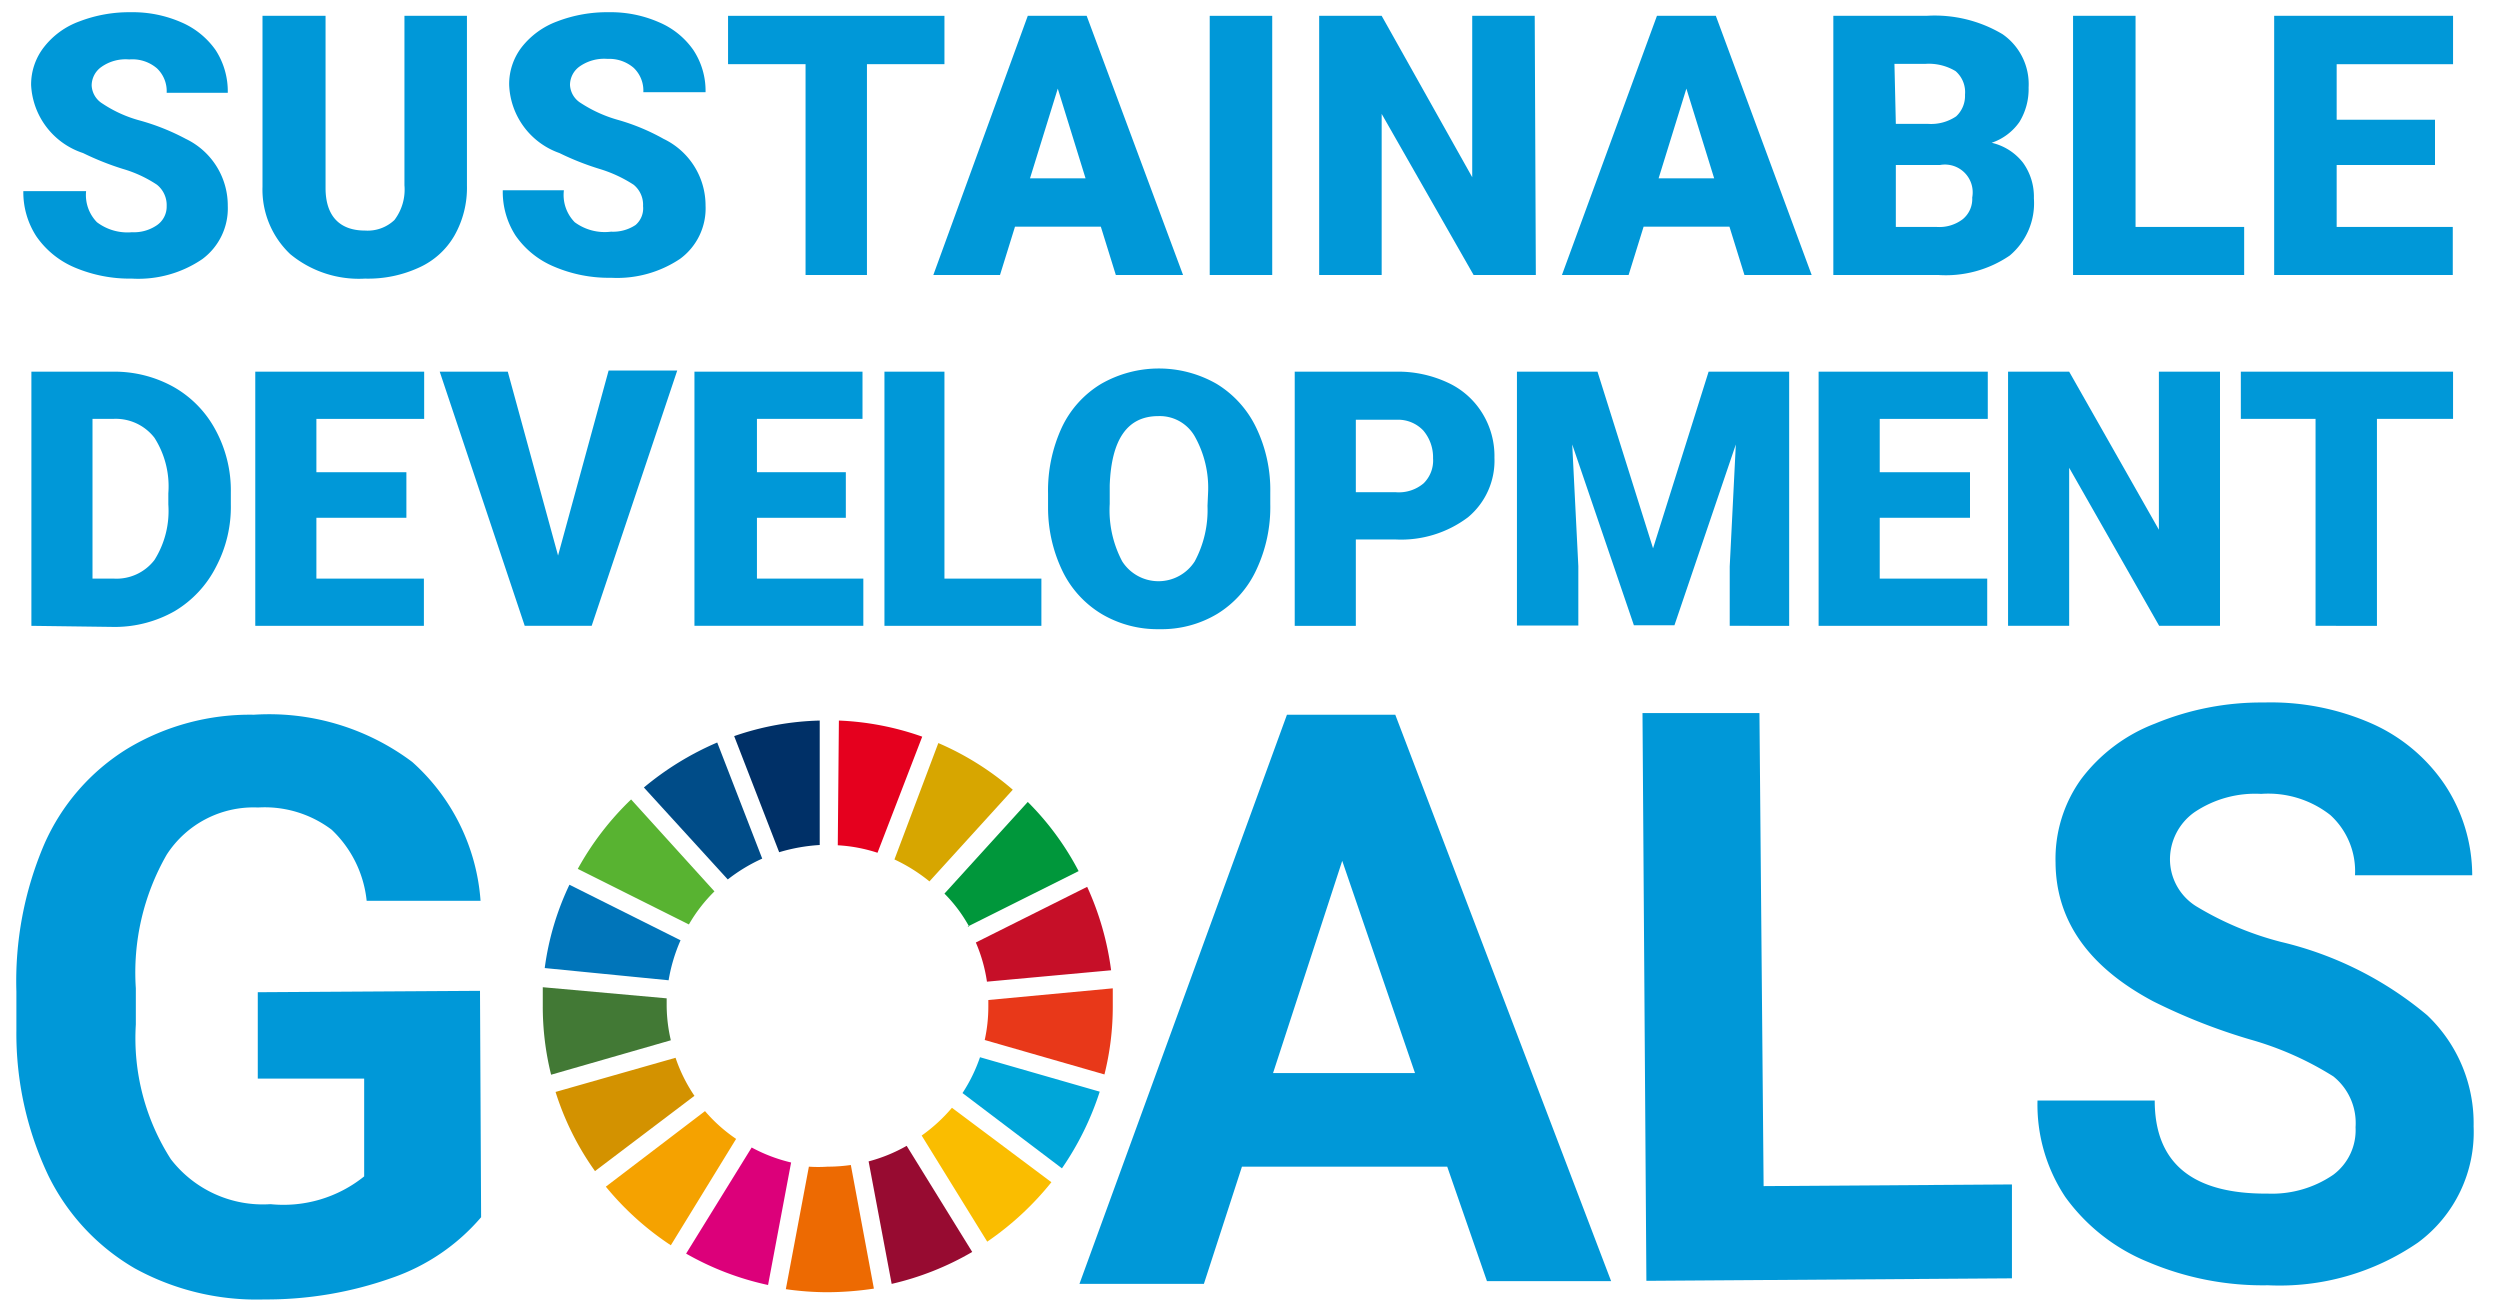 <svg id="レイヤー_1" data-name="レイヤー 1" xmlns="http://www.w3.org/2000/svg" width="90" height="47" viewBox="0 0 90 47"><defs><style>.cls-1{fill:#0098d8;}.cls-2{fill:#58b331;}.cls-3{fill:#d7a600;}.cls-4{fill:#c60f28;}.cls-5{fill:#00973b;}.cls-6{fill:#427935;}.cls-7{fill:#fabd00;}.cls-8{fill:#e83819;}.cls-9{fill:#f5a200;}.cls-10{fill:#0075ba;}.cls-11{fill:#970b31;}.cls-12{fill:#00a6d9;}.cls-13{fill:#ed6a02;}.cls-14{fill:#e5001e;}.cls-15{fill:#dc007a;}.cls-16{fill:#003067;}.cls-17{fill:#d39200;}.cls-18{fill:#004c88;}</style></defs><path class="cls-1" d="M17.32,43.82A7.38,7.38,0,0,1,14.12,46a13.49,13.49,0,0,1-4.6.78,9.1,9.1,0,0,1-4.67-1.12,7.86,7.86,0,0,1-3.11-3.34A11.91,11.91,0,0,1,.59,37.09V35.7a12.54,12.54,0,0,1,1-5.3,7.65,7.65,0,0,1,3-3.45,8.56,8.56,0,0,1,4.55-1.22,8.58,8.58,0,0,1,5.7,1.7,7.41,7.41,0,0,1,2.46,5l-4.1,0a4.1,4.1,0,0,0-1.26-2.56,4,4,0,0,0-2.65-.8A3.72,3.72,0,0,0,6,30.77a8.53,8.53,0,0,0-1.11,4.81v1.3a8.07,8.07,0,0,0,1.26,4.85,4.18,4.18,0,0,0,3.59,1.62,4.63,4.63,0,0,0,3.37-1l0-3.52-3.83,0,0-3.11,8-.05Z"/><path class="cls-1" d="M52.1,42l-7.39,0-1.37,4.22-4.48,0,7.47-20.49,3.9,0L58,46.12l-4.47,0Zm-6.27-3.37,5.11,0-2.62-7.64Z"/><path class="cls-1" d="M63.49,42.7l8.94-.06,0,3.38-13.16.09-.14-20.44,4.21,0Z"/><path class="cls-1" d="M84.8,40.58A2.15,2.15,0,0,0,84,38.75a11.45,11.45,0,0,0-3-1.33,21.16,21.16,0,0,1-3.48-1.37q-3.5-1.86-3.52-5a4.91,4.91,0,0,1,.92-3,6,6,0,0,1,2.66-2,10,10,0,0,1,3.92-.76,9,9,0,0,1,3.91.77A6.2,6.2,0,0,1,88,28.23a5.93,5.93,0,0,1,1,3.28l-4.22,0a2.73,2.73,0,0,0-.89-2.17,3.62,3.62,0,0,0-2.49-.76,3.91,3.91,0,0,0-2.4.66A2.08,2.08,0,0,0,78.12,31a2,2,0,0,0,1,1.66,11.32,11.32,0,0,0,3,1.25,12.73,12.73,0,0,1,5.26,2.64,5.36,5.36,0,0,1,1.67,4,4.94,4.94,0,0,1-2,4.18,8.79,8.79,0,0,1-5.4,1.54,10.57,10.57,0,0,1-4.3-.83,6.86,6.86,0,0,1-3-2.35,6,6,0,0,1-1-3.47l4.22,0q0,3.38,4.07,3.35A3.9,3.9,0,0,0,84,42.29,2,2,0,0,0,84.8,40.58Z"/><path class="cls-2" d="M24.8,33.28a5.57,5.57,0,0,1,.92-1.19l-3-3.31a10.41,10.41,0,0,0-1.92,2.5Z"/><path class="cls-3" d="M32.2,30.94a6.07,6.07,0,0,1,1.26.79l3-3.3a10.34,10.34,0,0,0-2.68-1.68Z"/><path class="cls-4" d="M39.13,31.93l-4,2a5.57,5.57,0,0,1,.4,1.41L40,34.93a10.47,10.47,0,0,0-.86-3"/><path class="cls-5" d="M34.83,33.36l4-2A10.11,10.11,0,0,0,37,28.87l-3,3.3a5.21,5.21,0,0,1,.89,1.19"/><path class="cls-6" d="M24,36.21v-.27l-4.46-.4c0,.22,0,.44,0,.67a10.15,10.15,0,0,0,.3,2.48l4.31-1.24A5.61,5.61,0,0,1,24,36.21"/><path class="cls-7" d="M34.27,39.88a5.86,5.86,0,0,1-1.09,1l2.36,3.82a10.67,10.67,0,0,0,2.31-2.14Z"/><path class="cls-8" d="M35.58,36.21a5.58,5.58,0,0,1-.13,1.23l4.31,1.24a10.07,10.07,0,0,0,.3-2.47c0-.21,0-.42,0-.63L35.58,36v.21"/><path class="cls-9" d="M25.38,40l-3.57,2.72a10.46,10.46,0,0,0,2.34,2.11L26.5,41a5.63,5.63,0,0,1-1.12-1"/><path class="cls-10" d="M24.07,35.29a6,6,0,0,1,.43-1.44l-4-2a10,10,0,0,0-.89,3Z"/><path class="cls-11" d="M35,45.07l-2.36-3.82a5.71,5.71,0,0,1-1.37.56l.83,4.41A10.34,10.34,0,0,0,35,45.07"/><path class="cls-12" d="M35.28,38.06a5.72,5.72,0,0,1-.63,1.29l3.58,2.71a10.59,10.59,0,0,0,1.36-2.76Z"/><path class="cls-13" d="M30.63,41.94a5.93,5.93,0,0,1-.84.06,4.92,4.92,0,0,1-.67,0l-.83,4.41a10.59,10.59,0,0,0,1.5.11,11.52,11.52,0,0,0,1.67-.13Z"/><path class="cls-14" d="M30.16,30.43a5.57,5.57,0,0,1,1.43.27l1.61-4.18a10.18,10.18,0,0,0-3-.58Z"/><path class="cls-15" d="M28.48,41.85a5.79,5.79,0,0,1-1.42-.54L24.7,45.13a10.31,10.31,0,0,0,2.95,1.13Z"/><path class="cls-16" d="M28.05,30.68a6.38,6.38,0,0,1,1.46-.26V25.94a10.12,10.12,0,0,0-3.08.56Z"/><path class="cls-17" d="M25,39.45a5.65,5.65,0,0,1-.68-1.37L20,39.31a10.14,10.14,0,0,0,1.42,2.85Z"/><path class="cls-18" d="M26.2,31.66a6,6,0,0,1,1.24-.75l-1.62-4.18a10.65,10.65,0,0,0-2.64,1.62Z"/><path class="cls-1" d="M6,7.42a.94.94,0,0,0-.35-.77,4.47,4.47,0,0,0-1.23-.57,10.08,10.08,0,0,1-1.43-.57A2.72,2.72,0,0,1,1.12,3.06,2.19,2.19,0,0,1,1.58,1.7,2.85,2.85,0,0,1,2.86.77,5,5,0,0,1,4.71.44,4.36,4.36,0,0,1,6.52.8a2.91,2.91,0,0,1,1.24,1A2.73,2.73,0,0,1,8.2,3.34H6a1.13,1.13,0,0,0-.35-.88,1.36,1.36,0,0,0-1-.32,1.51,1.51,0,0,0-1,.27.82.82,0,0,0-.35.67.81.81,0,0,0,.39.65,4.57,4.57,0,0,0,1.35.61A8.08,8.08,0,0,1,6.69,5,2.66,2.66,0,0,1,8.2,7.41a2.27,2.27,0,0,1-.92,1.92,4.09,4.09,0,0,1-2.53.7,5.08,5.08,0,0,1-2.06-.4A3.18,3.18,0,0,1,1.31,8.51,2.91,2.91,0,0,1,.84,6.88H3.1A1.4,1.4,0,0,0,3.49,8a1.82,1.82,0,0,0,1.26.36,1.46,1.46,0,0,0,.88-.24A.81.81,0,0,0,6,7.42Z"/><path class="cls-1" d="M16.81.57V6.68a3.49,3.49,0,0,1-.45,1.8,2.79,2.79,0,0,1-1.27,1.15,4.38,4.38,0,0,1-1.95.4,3.88,3.88,0,0,1-2.69-.88,3.2,3.2,0,0,1-1-2.43V.57h2.27v6.2c0,1,.5,1.53,1.42,1.53a1.4,1.4,0,0,0,1.06-.38,1.81,1.81,0,0,0,.36-1.25V.57Z"/><path class="cls-1" d="M23.15,7.42a.93.93,0,0,0-.34-.77,4.78,4.78,0,0,0-1.23-.57,9.79,9.79,0,0,1-1.44-.57,2.71,2.71,0,0,1-1.81-2.45,2.18,2.18,0,0,1,.45-1.36A2.9,2.9,0,0,1,20.06.77,5,5,0,0,1,21.92.44a4.32,4.32,0,0,1,1.8.36,2.86,2.86,0,0,1,1.24,1,2.66,2.66,0,0,1,.44,1.52H23.16a1.13,1.13,0,0,0-.35-.88,1.35,1.35,0,0,0-.94-.32,1.54,1.54,0,0,0-1,.27.82.82,0,0,0-.35.67.81.81,0,0,0,.39.65,4.84,4.84,0,0,0,1.35.61A7.59,7.59,0,0,1,23.89,5a2.66,2.66,0,0,1,1.51,2.4,2.25,2.25,0,0,1-.92,1.92A4.07,4.07,0,0,1,22,10a5,5,0,0,1-2.05-.4,3.16,3.16,0,0,1-1.39-1.12,2.9,2.9,0,0,1-.46-1.63H20.3A1.4,1.4,0,0,0,20.69,8,1.82,1.82,0,0,0,22,8.34a1.46,1.46,0,0,0,.88-.24A.79.79,0,0,0,23.15,7.42Z"/><path class="cls-1" d="M34,2.31H31.21V9.9H29V2.31H26.21V.57H34Z"/><path class="cls-1" d="M39.63,8.16H36.54L36,9.9H33.6L37,.57h2.12L42.59,9.9H40.17ZM37.08,6.42h2l-1-3.23Z"/><path class="cls-1" d="M45.8,9.9H43.55V.57H45.8Z"/><path class="cls-1" d="M55.29,9.9H53.05L49.74,4.1V9.9H47.49V.57h2.25L53,6.38V.57h2.25Z"/><path class="cls-1" d="M62.26,8.16H59.17L58.63,9.9h-2.4L59.65.57h2.12L65.22,9.9H62.8ZM59.71,6.42h2l-1-3.23Z"/><path class="cls-1" d="M66,9.9V.57h3.35a4.76,4.76,0,0,1,2.74.66,2.19,2.19,0,0,1,.94,1.92,2.27,2.27,0,0,1-.33,1.24,2,2,0,0,1-1,.75,2,2,0,0,1,1.13.72,2.09,2.09,0,0,1,.39,1.28,2.46,2.46,0,0,1-.87,2.06,4.08,4.08,0,0,1-2.57.7Zm2.25-5.44h1.17a1.61,1.61,0,0,0,1-.27,1,1,0,0,0,.32-.78,1,1,0,0,0-.34-.85,1.87,1.87,0,0,0-1.1-.26h-1.1Zm0,1.48V8.17h1.47a1.39,1.39,0,0,0,.94-.28A.94.94,0,0,0,71,7.11a1,1,0,0,0-1.16-1.17Z"/><path class="cls-1" d="M76.88,8.17h3.91V9.9H74.63V.57h2.25Z"/><path class="cls-1" d="M87.66,5.94H84.12V8.17H88.3V9.9H81.87V.57h6.44V2.31H84.12v2h3.54Z"/><path class="cls-1" d="M1.13,22.53V13.38H4.07a4.38,4.38,0,0,1,2.18.55,3.88,3.88,0,0,1,1.51,1.55,4.57,4.57,0,0,1,.55,2.25v.42a4.62,4.62,0,0,1-.53,2.25A3.92,3.92,0,0,1,6.29,22a4.37,4.37,0,0,1-2.15.57Zm2.2-7.45v5.75H4.1a1.72,1.72,0,0,0,1.46-.67,3.31,3.31,0,0,0,.5-2v-.4a3.25,3.25,0,0,0-.5-2,1.76,1.76,0,0,0-1.49-.68Z"/><path class="cls-1" d="M14.63,18.64H11.39v2.19h3.87v1.7H9.19V13.38h6.08v1.7H11.39V17h3.24Z"/><path class="cls-1" d="M20.09,20l1.82-6.66h2.47L21.3,22.53H18.89l-3.06-9.15h2.45Z"/><path class="cls-1" d="M30.45,18.64h-3.2v2.19h3.83v1.7H25V13.38h6.05v1.7H27.25V17h3.2Z"/><path class="cls-1" d="M34,20.83h3.49v1.7H31.84V13.38H34Z"/><path class="cls-1" d="M45.73,18.14a5.29,5.29,0,0,1-.5,2.37,3.65,3.65,0,0,1-1.41,1.59,3.89,3.89,0,0,1-2.08.55,3.94,3.94,0,0,1-2.07-.54,3.67,3.67,0,0,1-1.41-1.53,5.25,5.25,0,0,1-.53-2.29v-.52a5.43,5.43,0,0,1,.49-2.37,3.64,3.64,0,0,1,1.42-1.58,4.18,4.18,0,0,1,4.16,0,3.73,3.73,0,0,1,1.42,1.57,5.16,5.16,0,0,1,.51,2.34Zm-2.24-.38A3.78,3.78,0,0,0,43,15.69a1.45,1.45,0,0,0-1.3-.71c-1.11,0-1.69.83-1.75,2.49v.67a3.93,3.93,0,0,0,.45,2.07,1.55,1.55,0,0,0,2.61,0,3.9,3.9,0,0,0,.46-2Z"/><path class="cls-1" d="M48.81,19.42v3.11h-2.2V13.38h3.64a4.24,4.24,0,0,1,1.86.39,2.86,2.86,0,0,1,1.25,1.1,2.93,2.93,0,0,1,.44,1.61,2.65,2.65,0,0,1-.95,2.14,4,4,0,0,1-2.63.8Zm0-1.7h1.44a1.38,1.38,0,0,0,1-.32,1.15,1.15,0,0,0,.34-.9,1.49,1.49,0,0,0-.35-1,1.25,1.25,0,0,0-.94-.39H48.81Z"/><path class="cls-1" d="M57.51,13.38l2,6.36,2-6.36h2.9v9.15H62.27V20.39L62.49,16l-2.21,6.51H58.82L56.6,16l.22,4.38v2.14H54.61V13.38Z"/><path class="cls-1" d="M70.92,18.64H67.67v2.19h3.87v1.7H65.47V13.38h6.09v1.7H67.67V17h3.25Z"/><path class="cls-1" d="M79.92,22.53H77.73l-3.24-5.69v5.69h-2.2V13.38h2.2l3.23,5.69V13.38h2.2Z"/><path class="cls-1" d="M88.31,15.08H85.57v7.45H83.36V15.08H80.67v-1.7h7.64Z"/></svg>